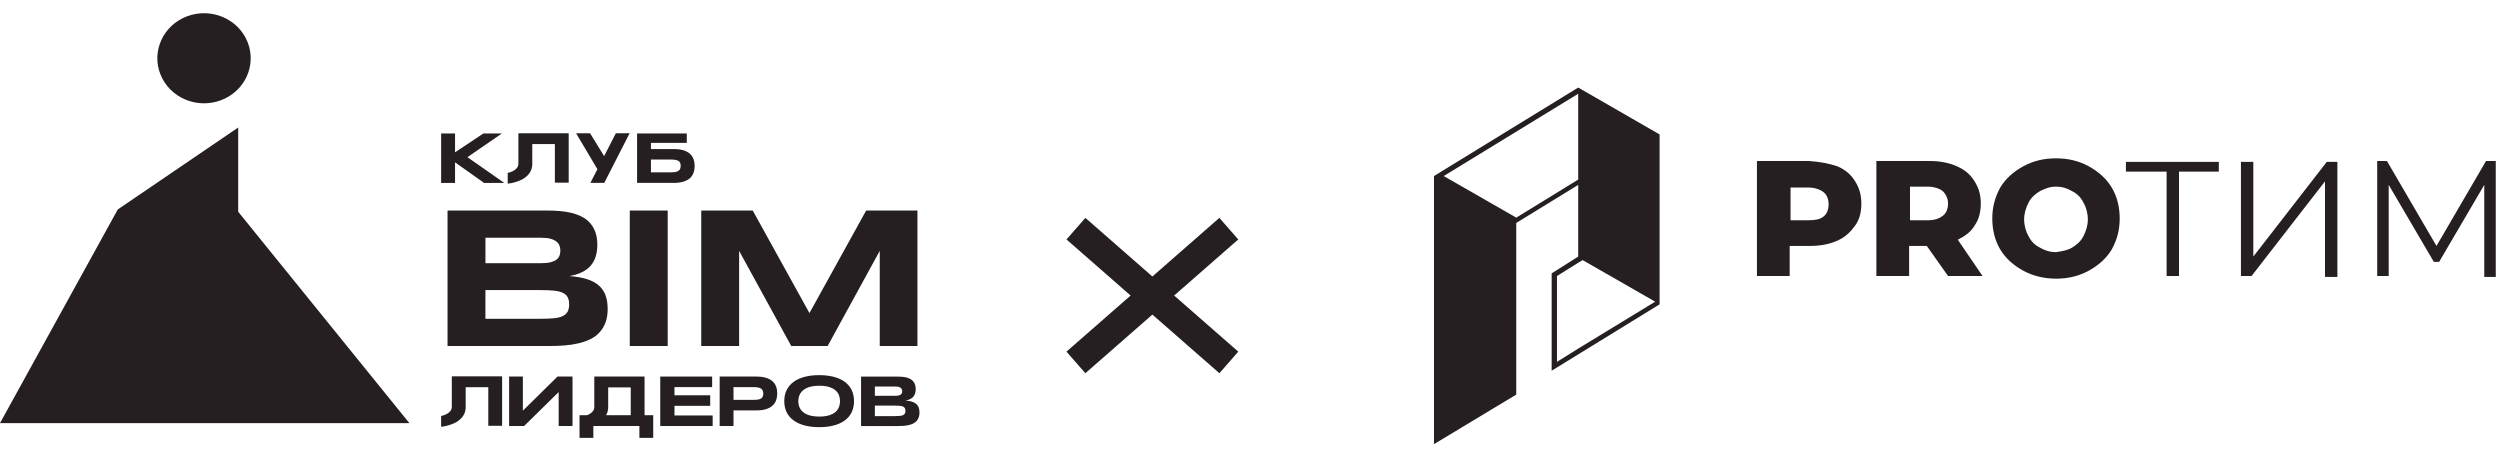 <svg width="177" height="32" viewBox="0 0 177 32" fill="none" xmlns="http://www.w3.org/2000/svg">
<path d="M35.7 12.95H34.272L32.217 11.495V12.95H31.232V9.448H32.217V10.784L34.224 9.448H35.536L33.094 11.128L35.701 12.95H35.7Z" fill="#251F21"/>
<path d="M40.263 9.435V12.935H39.285V10.2H37.685V11.614C37.685 11.84 37.627 12.044 37.509 12.222C37.397 12.401 37.23 12.553 37.018 12.675C36.801 12.796 36.544 12.892 36.238 12.957C36.144 12.979 36.049 12.992 35.945 13.005V12.24C36.018 12.227 36.076 12.209 36.135 12.188C36.243 12.153 36.334 12.109 36.405 12.061C36.482 12.014 36.536 11.962 36.581 11.909C36.626 11.857 36.657 11.809 36.675 11.757C36.693 11.705 36.702 11.657 36.702 11.613V9.456H36.711V9.434H40.262L40.263 9.435Z" fill="#251F21"/>
<path d="M44.579 9.431L42.787 12.938L42.782 12.947H41.8L42.297 11.98L40.786 9.433H41.777L42.772 11.053L43.601 9.436L44.579 9.432V9.431Z" fill="#251F21"/>
<path d="M49.182 11.753C49.182 11.927 49.155 12.088 49.101 12.236C49.051 12.38 48.966 12.506 48.849 12.614C48.731 12.719 48.578 12.801 48.394 12.858C48.204 12.918 47.98 12.949 47.713 12.949H45.105V9.448H48.624V10.114H46.087V10.553H47.713C47.98 10.553 48.205 10.583 48.394 10.64C48.578 10.7 48.731 10.783 48.849 10.888C48.966 10.996 49.051 11.123 49.101 11.27C49.155 11.418 49.182 11.579 49.182 11.753ZM48.191 11.736C48.191 11.657 48.182 11.588 48.155 11.532C48.133 11.475 48.093 11.427 48.038 11.393C47.984 11.358 47.912 11.336 47.827 11.319C47.736 11.306 47.628 11.297 47.502 11.297H46.087V12.201H47.502C47.628 12.201 47.736 12.193 47.827 12.175C47.912 12.158 47.984 12.128 48.038 12.093C48.092 12.054 48.133 12.006 48.155 11.949C48.182 11.889 48.191 11.819 48.191 11.737V11.736Z" fill="#251F21"/>
<path d="M43.025 21.854C43.025 22.225 42.974 22.548 42.872 22.823C42.771 23.098 42.629 23.334 42.448 23.532C42.268 23.73 42.05 23.891 41.797 24.014C41.544 24.136 41.264 24.234 40.958 24.307C40.652 24.38 40.324 24.429 39.977 24.457C39.63 24.484 39.271 24.498 38.899 24.498H31.686V14.906H38.768C39.052 14.906 39.338 14.918 39.625 14.941C39.911 14.963 40.185 15.006 40.446 15.069C40.706 15.132 40.949 15.219 41.173 15.332C41.397 15.444 41.595 15.589 41.76 15.771C41.925 15.954 42.056 16.172 42.15 16.428C42.243 16.684 42.291 16.987 42.291 17.335C42.291 17.959 42.131 18.454 41.813 18.819C41.495 19.183 40.992 19.427 40.307 19.547C40.79 19.58 41.203 19.651 41.548 19.761C41.894 19.87 42.174 20.019 42.391 20.208C42.609 20.396 42.768 20.626 42.869 20.899C42.97 21.171 43.021 21.488 43.022 21.853L43.025 21.854ZM40.296 21.551C40.296 21.333 40.258 21.158 40.18 21.024C40.102 20.891 39.982 20.789 39.818 20.717C39.653 20.645 39.441 20.596 39.18 20.574C38.92 20.551 38.608 20.539 38.247 20.539H34.368V22.57H38.247C38.608 22.57 38.92 22.559 39.18 22.536C39.441 22.513 39.653 22.465 39.818 22.389C39.982 22.314 40.102 22.21 40.18 22.078C40.256 21.945 40.296 21.768 40.296 21.55V21.551ZM34.37 18.633H38.328C38.598 18.633 38.819 18.61 38.993 18.564C39.167 18.517 39.304 18.454 39.406 18.375C39.507 18.297 39.577 18.202 39.616 18.092C39.654 17.983 39.673 17.869 39.673 17.747C39.673 17.625 39.653 17.511 39.616 17.401C39.578 17.291 39.507 17.195 39.406 17.112C39.304 17.028 39.167 16.96 38.993 16.909C38.819 16.858 38.598 16.833 38.328 16.833H34.37V18.633Z" fill="#251F21"/>
<path d="M44.588 24.498V14.906H47.273V24.498H44.588Z" fill="#251F21"/>
<path d="M64.955 14.906V24.498H62.286V17.762L58.596 24.498H56.021L52.33 17.762V24.498H49.648V14.906H53.294L57.309 22.166L61.324 14.906H64.955Z" fill="#251F21"/>
<path d="M35.549 26.647V30.148H34.571V27.413H32.971V28.826C32.971 29.052 32.913 29.256 32.795 29.434C32.683 29.613 32.516 29.765 32.304 29.887C32.087 30.009 31.83 30.104 31.524 30.169C31.43 30.192 31.335 30.204 31.231 30.217V29.452C31.304 29.439 31.363 29.421 31.421 29.4C31.529 29.365 31.62 29.322 31.691 29.274C31.768 29.226 31.822 29.174 31.867 29.121C31.912 29.069 31.944 29.021 31.961 28.969C31.979 28.917 31.988 28.869 31.988 28.825V26.668H31.997V26.646H35.548L35.549 26.647Z" fill="#251F21"/>
<path d="M40.534 26.661V30.162H39.554V27.757L37.106 30.162H36.045V26.661H37.019V29.076L39.47 26.661H40.534H40.534Z" fill="#251F21"/>
<path d="M46.248 29.396V31H45.269V30.162H42.009V31H41.031V29.396H41.558C41.646 29.366 41.717 29.327 41.778 29.29C41.855 29.242 41.909 29.19 41.954 29.137C41.999 29.085 42.031 29.038 42.048 28.985C42.066 28.932 42.075 28.885 42.075 28.841V26.684H42.084V26.661H45.635V29.396H46.247L46.248 29.396ZM44.657 27.426H43.059V28.841C43.059 29.045 43.01 29.231 42.911 29.396H44.657V27.426Z" fill="#251F21"/>
<path d="M50.456 29.415V30.162H46.746V26.661H50.419V27.407H47.753V27.986H50.282V28.733H47.753V29.415H50.457H50.456Z" fill="#251F21"/>
<path d="M55.029 27.856C55.029 28.031 55.002 28.192 54.95 28.339C54.897 28.485 54.813 28.612 54.696 28.718C54.578 28.824 54.426 28.906 54.24 28.966C54.053 29.026 53.826 29.056 53.559 29.056H51.932V30.162H50.952V26.661H53.559C53.826 26.661 54.053 26.691 54.24 26.749C54.426 26.807 54.579 26.89 54.696 26.996C54.813 27.102 54.897 27.228 54.95 27.374C55.003 27.52 55.029 27.681 55.029 27.857V27.856ZM54.039 27.871C54.039 27.79 54.027 27.719 54.003 27.66C53.978 27.601 53.94 27.554 53.886 27.517C53.831 27.479 53.76 27.451 53.672 27.434C53.583 27.417 53.475 27.407 53.347 27.407H51.932V28.309H53.347C53.476 28.309 53.584 28.302 53.672 28.287C53.76 28.273 53.831 28.248 53.886 28.213C53.94 28.178 53.979 28.133 54.003 28.077C54.026 28.021 54.039 27.951 54.039 27.871Z" fill="#251F21"/>
<path d="M60.464 28.401C60.464 28.702 60.407 28.967 60.293 29.197C60.178 29.427 60.014 29.62 59.801 29.774C59.588 29.929 59.33 30.046 59.026 30.125C58.723 30.203 58.381 30.243 58.003 30.243C57.624 30.243 57.282 30.204 56.977 30.125C56.672 30.045 56.412 29.928 56.197 29.774C55.982 29.621 55.817 29.427 55.7 29.197C55.584 28.967 55.526 28.702 55.526 28.401C55.526 28.1 55.584 27.835 55.7 27.605C55.817 27.375 55.983 27.183 56.197 27.028C56.411 26.873 56.672 26.756 56.977 26.678C57.282 26.599 57.624 26.56 58.003 26.56C58.381 26.56 58.722 26.599 59.026 26.678C59.33 26.757 59.589 26.874 59.801 27.028C60.014 27.183 60.178 27.375 60.293 27.605C60.407 27.835 60.464 28.1 60.464 28.401ZM59.474 28.401C59.474 28.271 59.452 28.14 59.409 28.01C59.366 27.881 59.289 27.763 59.178 27.66C59.069 27.556 58.919 27.472 58.728 27.408C58.538 27.343 58.296 27.311 58.003 27.311C57.806 27.311 57.632 27.326 57.483 27.356C57.333 27.386 57.203 27.427 57.094 27.479C56.985 27.532 56.894 27.594 56.82 27.664C56.746 27.735 56.688 27.81 56.643 27.891C56.599 27.972 56.568 28.056 56.549 28.143C56.531 28.231 56.522 28.317 56.522 28.401C56.522 28.485 56.531 28.576 56.549 28.664C56.567 28.753 56.599 28.837 56.643 28.918C56.687 28.999 56.746 29.074 56.82 29.143C56.894 29.213 56.985 29.273 57.094 29.325C57.203 29.377 57.333 29.418 57.483 29.448C57.632 29.478 57.805 29.493 58.003 29.493C58.296 29.493 58.538 29.46 58.728 29.396C58.919 29.332 59.069 29.248 59.178 29.144C59.288 29.04 59.365 28.923 59.409 28.794C59.452 28.664 59.474 28.533 59.474 28.403V28.401Z" fill="#251F21"/>
<path d="M65.1 29.198C65.1 29.334 65.082 29.452 65.045 29.552C65.008 29.653 64.956 29.739 64.89 29.812C64.824 29.884 64.745 29.943 64.653 29.988C64.561 30.032 64.458 30.067 64.347 30.094C64.234 30.121 64.115 30.139 63.989 30.149C63.862 30.159 63.73 30.164 63.595 30.164H60.963V26.663H63.548C63.652 26.663 63.757 26.667 63.861 26.675C63.966 26.683 64.065 26.699 64.16 26.723C64.255 26.745 64.343 26.777 64.425 26.818C64.508 26.859 64.579 26.913 64.639 26.979C64.7 27.046 64.748 27.125 64.782 27.219C64.816 27.312 64.833 27.423 64.833 27.55C64.833 27.778 64.775 27.959 64.659 28.091C64.543 28.225 64.36 28.313 64.11 28.357C64.285 28.37 64.436 28.395 64.562 28.435C64.688 28.475 64.791 28.529 64.87 28.598C64.949 28.668 65.007 28.751 65.044 28.851C65.081 28.949 65.099 29.066 65.099 29.199L65.1 29.198ZM64.104 29.088C64.104 29.008 64.09 28.944 64.062 28.895C64.033 28.846 63.989 28.809 63.93 28.783C63.87 28.757 63.792 28.739 63.697 28.731C63.602 28.723 63.488 28.718 63.356 28.718H61.941V29.46H63.356C63.488 29.46 63.602 29.455 63.697 29.447C63.792 29.439 63.87 29.421 63.93 29.394C63.99 29.366 64.033 29.329 64.062 29.281C64.09 29.232 64.104 29.168 64.104 29.088V29.088ZM61.941 28.023H63.386C63.484 28.023 63.565 28.014 63.628 27.997C63.691 27.98 63.742 27.957 63.779 27.929C63.815 27.9 63.841 27.866 63.855 27.826C63.869 27.786 63.876 27.744 63.876 27.699C63.876 27.655 63.869 27.614 63.855 27.573C63.841 27.533 63.815 27.497 63.779 27.467C63.742 27.436 63.691 27.412 63.628 27.393C63.565 27.374 63.484 27.366 63.386 27.366H61.941V28.023Z" fill="#251F21"/>
<path d="M0 29.956H28.983L16.864 14.992V9.028L8.339 14.829L0 29.956Z" fill="#251F21"/>
<path d="M15.639 7.099C17.34 6.463 18.186 4.616 17.527 2.973C16.868 1.331 14.954 0.515 13.252 1.151C11.55 1.787 10.704 3.634 11.363 5.277C12.023 6.919 13.937 7.735 15.639 7.099Z" fill="#251F21"/>
<g clip-path="url(#clip0_11210_11412)">
<path d="M130.091 11.774C130.655 12.024 131.031 12.338 131.344 12.839C131.658 13.34 131.783 13.841 131.783 14.405C131.783 15.031 131.658 15.533 131.344 15.971C131.031 16.41 130.655 16.785 130.091 17.036C129.528 17.287 128.901 17.412 128.149 17.412H126.709V19.542H124.391V11.398H128.087C128.901 11.461 129.528 11.586 130.091 11.774ZM129.089 15.345C129.34 15.157 129.465 14.844 129.465 14.468C129.465 14.092 129.34 13.778 129.089 13.591C128.838 13.403 128.463 13.277 128.024 13.277H126.771V15.595H128.024C128.525 15.595 128.838 15.533 129.089 15.345Z" fill="#251F21"/>
<path d="M136.418 17.412H135.166V19.542H132.848V11.398H136.606C137.358 11.398 137.985 11.523 138.548 11.774C139.112 12.024 139.488 12.338 139.801 12.839C140.115 13.34 140.24 13.841 140.24 14.405C140.24 14.969 140.115 15.533 139.801 15.971C139.551 16.41 139.112 16.723 138.611 16.973L140.365 19.542H137.922L136.418 17.412ZM137.546 13.528C137.296 13.34 136.92 13.215 136.481 13.215H135.228V15.595H136.481C136.982 15.595 137.296 15.47 137.546 15.282C137.797 15.094 137.922 14.781 137.922 14.405C137.922 14.092 137.797 13.778 137.546 13.528Z" fill="#251F21"/>
<path d="M143.246 19.166C142.557 18.79 141.993 18.289 141.618 17.663C141.242 17.036 141.054 16.285 141.054 15.47C141.054 14.656 141.242 13.967 141.618 13.277C141.993 12.651 142.557 12.15 143.246 11.774C143.935 11.398 144.687 11.21 145.564 11.21C146.441 11.21 147.193 11.398 147.882 11.774C148.571 12.15 149.135 12.651 149.511 13.277C149.887 13.904 150.075 14.656 150.075 15.47C150.075 16.285 149.887 16.974 149.511 17.663C149.135 18.289 148.571 18.79 147.882 19.166C147.193 19.542 146.441 19.73 145.564 19.73C144.75 19.73 143.935 19.542 143.246 19.166ZM146.692 17.537C147.005 17.349 147.318 17.099 147.506 16.723C147.694 16.347 147.819 15.971 147.819 15.533C147.819 15.094 147.694 14.656 147.506 14.342C147.318 13.967 147.068 13.716 146.692 13.528C146.379 13.34 146.003 13.215 145.564 13.215C145.126 13.215 144.812 13.34 144.437 13.528C144.123 13.716 143.81 13.967 143.622 14.342C143.434 14.718 143.309 15.094 143.309 15.533C143.309 15.971 143.434 16.41 143.622 16.723C143.81 17.099 144.061 17.349 144.437 17.537C144.75 17.725 145.126 17.851 145.564 17.851C146.003 17.788 146.379 17.725 146.692 17.537Z" fill="#251F21"/>
<path d="M157.155 12.15H154.273V19.542H153.396V12.15H150.515V11.461H157.092V12.15H157.155Z" fill="#251F21"/>
<path d="M158.658 11.461H159.535V18.164L164.735 11.461H165.487V19.605H164.61V12.839L159.41 19.542H158.658V11.461Z" fill="#251F21"/>
<path d="M176.7 11.461V19.605H175.886V13.089L172.691 18.54H172.315L169.12 13.089V19.542H168.306V11.398H168.995L172.503 17.412L176.011 11.398H176.7V11.461Z" fill="#251F21"/>
<path d="M111.737 6.199L101.525 12.464V31.445L107.351 27.937V15.784L111.737 13.09V18.164L109.857 19.355V26.246L117.5 21.547V9.519L111.737 6.199ZM107.351 15.408L102.214 12.464L111.737 6.638V12.714L107.351 15.408ZM111.737 24.68L110.233 25.619V19.543L111.737 18.603L112.05 18.415L117.187 21.359L111.737 24.68Z" fill="#251F21"/>
</g>
<path d="M76.176 16.189L87.001 25.66" stroke="#251F21" stroke-width="2.03"/>
<path d="M87 16.189L76.175 25.66" stroke="#251F21" stroke-width="2.03"/>
<defs>
<clipPath id="clip0_11210_11412">
<rect width="75.175" height="25.622" fill="white" transform="translate(101.525 6.2)"/>
</clipPath>
</defs>
</svg>
